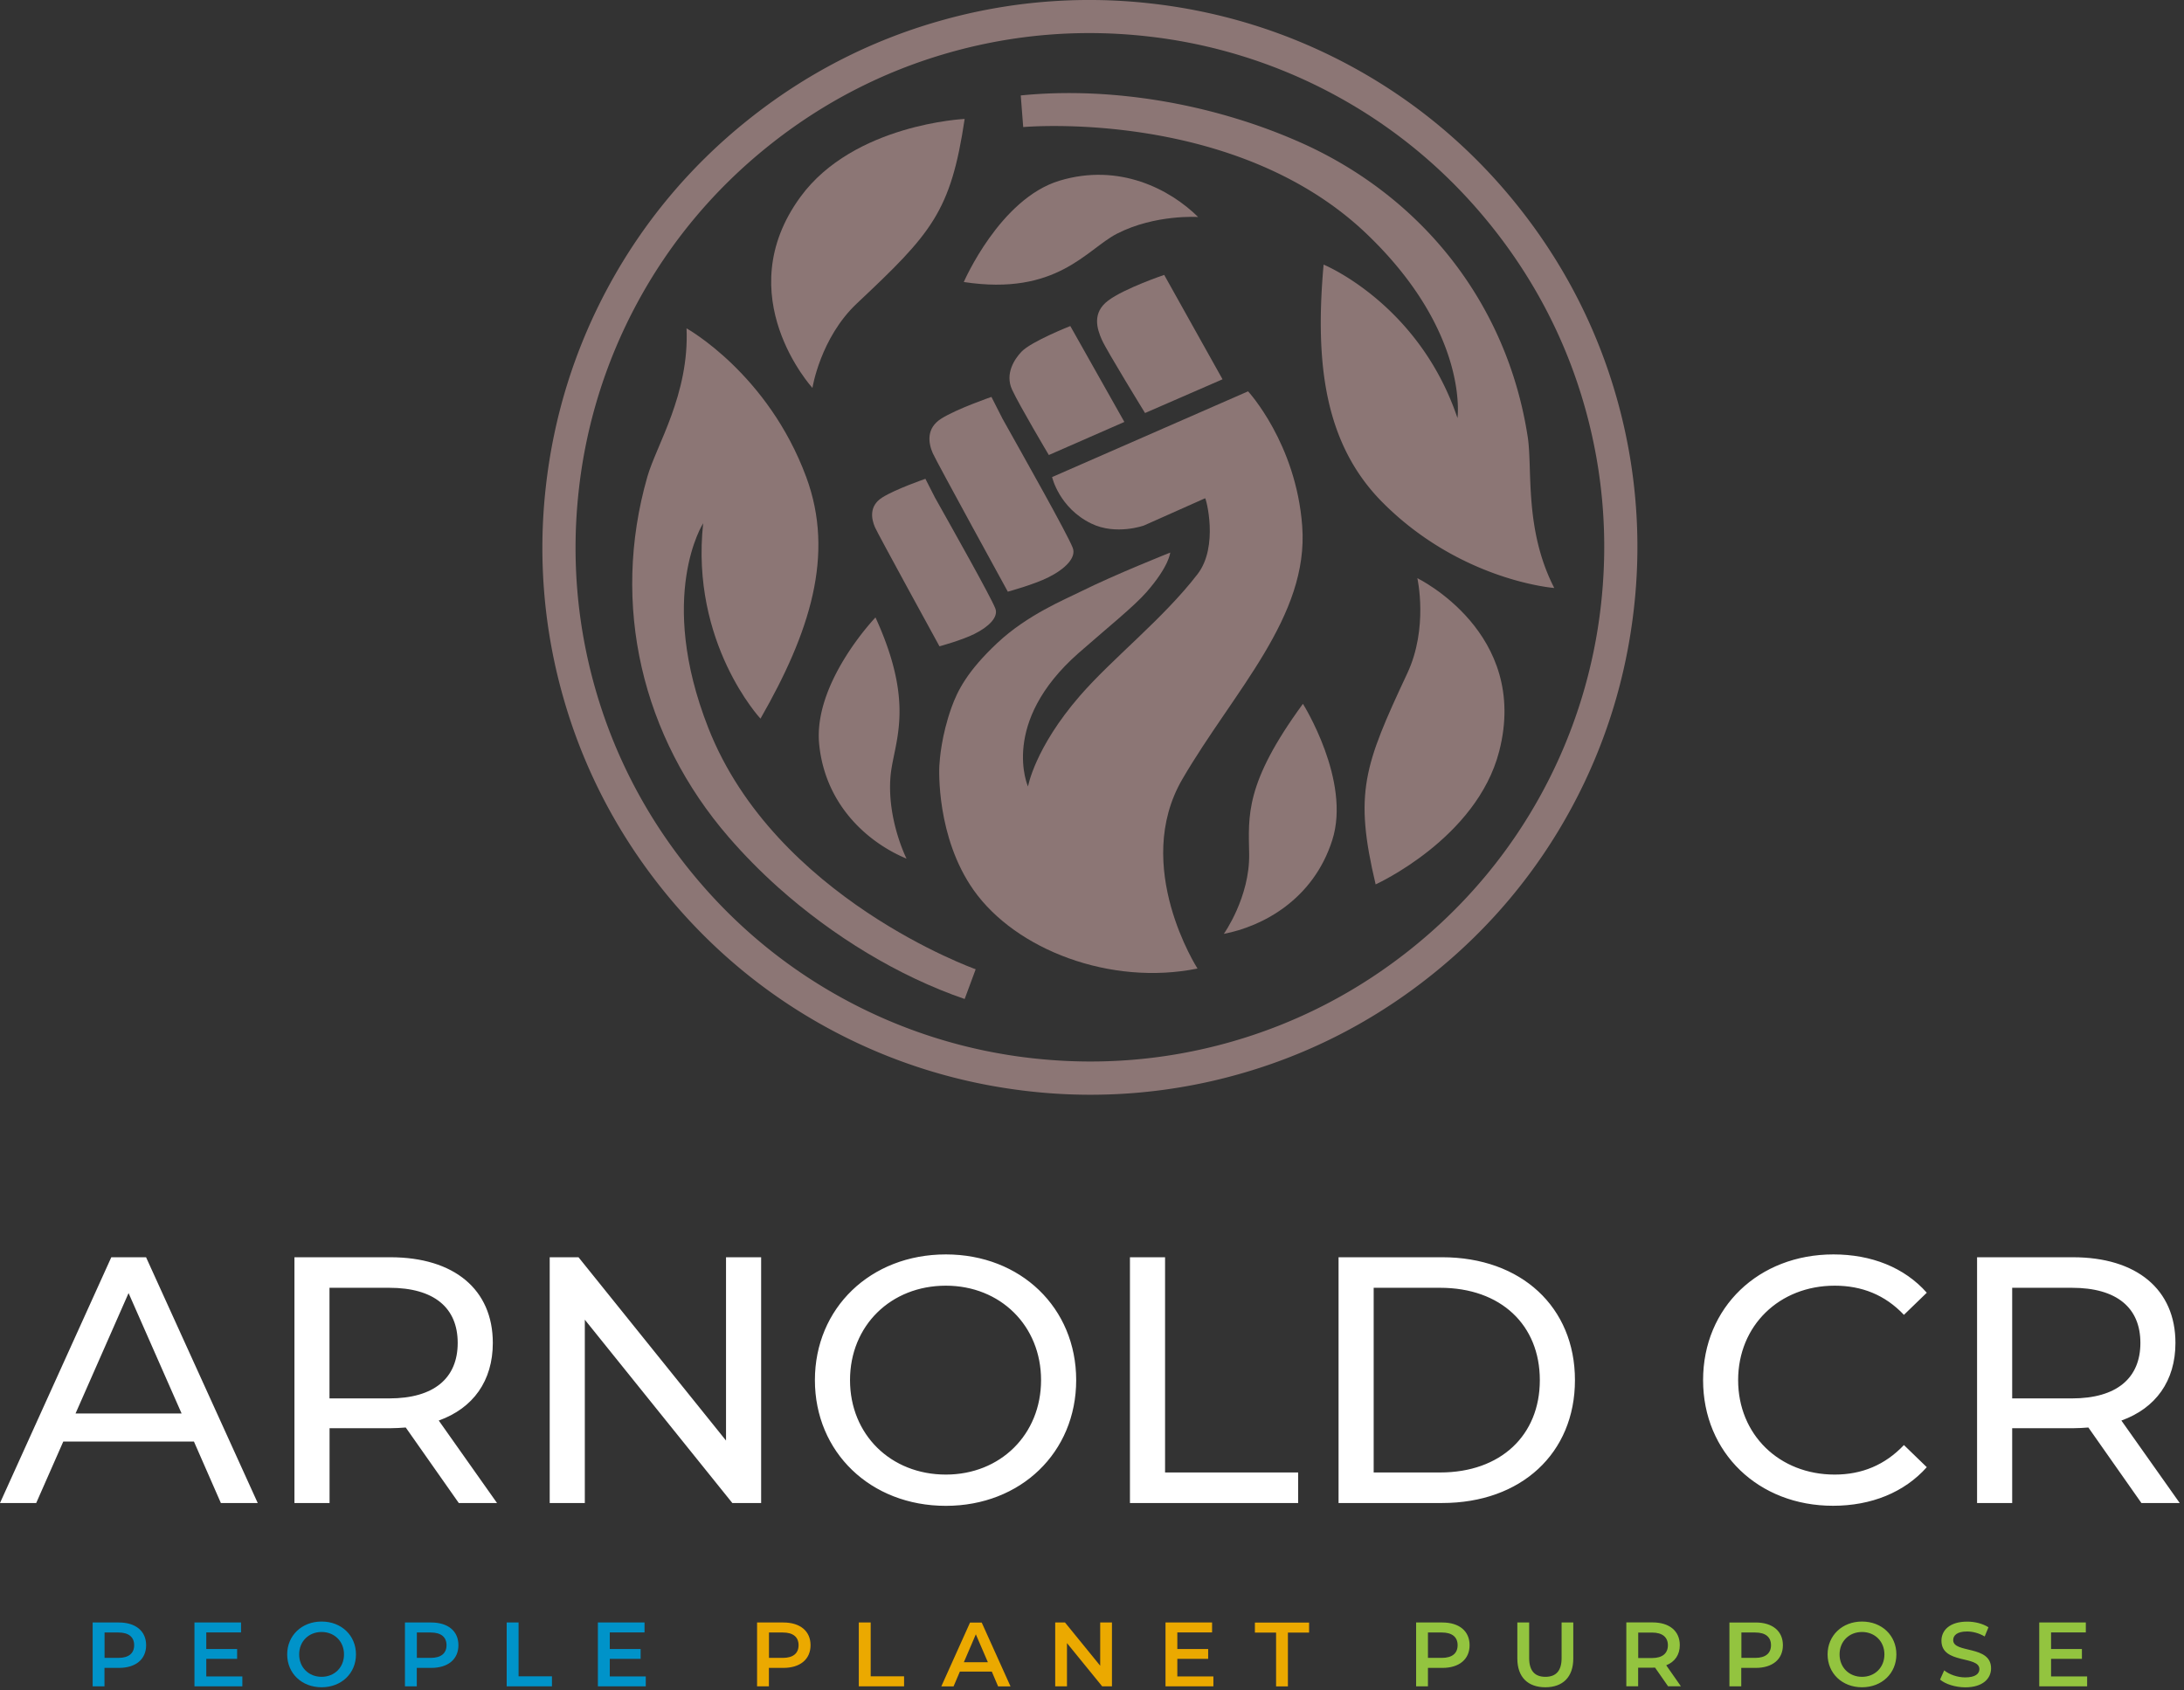 <?xml version="1.0" encoding="UTF-8"?>
<svg xmlns="http://www.w3.org/2000/svg" fill-rule="evenodd" stroke-linejoin="round" stroke-miterlimit="2" clip-rule="evenodd" viewBox="0 0 301 233" width="301" height="233">
  <rect x="0" y="0" width="301" height="233" fill="#333333" stroke="none"/>
  <g fill-rule="nonzero">
    <path fill="#0093c9" d="M20.14 226.797c0 1.94-1.43 3.13-3.75 3.13H14.4v2.54h-1.63v-8.8h3.62c2.31 0 3.75 1.19 3.75 3.13zm-1.65 0c0-1.11-.74-1.75-2.17-1.75h-1.91v3.5h1.91c1.43 0 2.17-.64 2.17-1.75zm14.91 4.3v1.37h-6.6v-8.8h6.42v1.37h-4.79v2.29h4.25v1.35h-4.25v2.43h4.97v-.01zm6.18-3.03c0-2.6 2.01-4.53 4.74-4.53 2.73 0 4.74 1.91 4.74 4.53s-2.01 4.53-4.74 4.53c-2.73 0-4.74-1.92-4.74-4.53zm7.83 0c0-1.8-1.32-3.09-3.09-3.09-1.77 0-3.09 1.29-3.09 3.09 0 1.8 1.32 3.09 3.09 3.09 1.77 0 3.09-1.29 3.09-3.09zm15.77-1.27c0 1.94-1.43 3.13-3.75 3.13h-1.99v2.54h-1.63v-8.8h3.62c2.32 0 3.75 1.19 3.75 3.13zm-1.64 0c0-1.11-.74-1.75-2.18-1.75h-1.91v3.5h1.91c1.43 0 2.18-.64 2.18-1.75zm8.29-3.13h1.64v7.42h4.6v1.38h-6.24v-8.8zm19.17 7.43v1.37h-6.6v-8.8h6.43v1.37h-4.79v2.29h4.25v1.35h-4.25v2.43H89v-.01z"></path>
    <path fill="#eba900" d="M111.71 226.797c0 1.94-1.43 3.13-3.75 3.13h-1.99v2.54h-1.63v-8.8h3.62c2.32 0 3.75 1.19 3.75 3.13zm-1.65 0c0-1.11-.74-1.75-2.17-1.75h-1.91v3.5h1.91c1.43 0 2.17-.64 2.17-1.75zm8.3-3.13H120v7.42h4.6v1.38h-6.24v-8.8zm18.33 6.77h-4.4l-.87 2.04h-1.69l3.96-8.8h1.61l3.97 8.8h-1.71l-.87-2.04zm-.54-1.29l-1.66-3.85-1.65 3.85h3.31zm17.1-5.48v8.8h-1.35l-4.85-5.96v5.96h-1.62v-8.8h1.35l4.85 5.96v-5.96h1.62zm13.98 7.43v1.37h-6.6v-8.8h6.42v1.37h-4.79v2.29h4.25v1.35h-4.25v2.43h4.97v-.01zm8.64-6.04h-2.92v-1.38h7.47v1.38h-2.92v7.42h-1.63v-7.42z"></path>
    <path fill="#93c43f" d="M202.54 226.797c0 1.94-1.43 3.13-3.75 3.13h-1.99v2.54h-1.63v-8.8h3.62c2.32 0 3.75 1.19 3.75 3.13zm-1.65 0c0-1.11-.74-1.75-2.18-1.75h-1.91v3.5h1.91c1.44 0 2.18-.64 2.18-1.75zm8.23 1.84v-4.97h1.63v4.9c0 1.81.82 2.59 2.24 2.59 1.42 0 2.23-.78 2.23-2.59v-4.9h1.61v4.97c0 2.56-1.45 3.96-3.85 3.96-2.41 0-3.86-1.4-3.86-3.96zm20.78 3.83l-1.8-2.58c-.11.01-.23.01-.34.01h-1.99v2.56h-1.63v-8.8h3.62c2.31 0 3.75 1.18 3.75 3.13 0 1.33-.68 2.31-1.87 2.78l2.02 2.89h-1.76v.01zm-2.21-7.41h-1.91v3.51h1.91c1.43 0 2.18-.65 2.18-1.76 0-1.11-.75-1.75-2.18-1.75zm18.03 1.74c0 1.94-1.43 3.13-3.75 3.13h-1.99v2.54h-1.63v-8.8h3.62c2.32 0 3.75 1.19 3.75 3.13zm-1.64 0c0-1.11-.74-1.75-2.17-1.75H240v3.5h1.91c1.42 0 2.17-.64 2.17-1.75zm7.8 1.27c0-2.6 2.01-4.53 4.74-4.53 2.73 0 4.74 1.91 4.74 4.53s-2.01 4.53-4.74 4.53c-2.73 0-4.74-1.92-4.74-4.53zm7.83 0c0-1.8-1.32-3.09-3.09-3.09-1.77 0-3.09 1.29-3.09 3.09 0 1.8 1.32 3.09 3.09 3.09 1.77.01 3.09-1.29 3.09-3.09zm7.67 3.47l.57-1.27c.7.57 1.82.97 2.9.97 1.37 0 1.95-.49 1.95-1.14 0-1.9-5.23-.65-5.23-3.92 0-1.42 1.13-2.63 3.55-2.63 1.06 0 2.16.28 2.93.78l-.52 1.27c-.79-.47-1.66-.69-2.43-.69-1.36 0-1.91.53-1.91 1.19 0 1.87 5.22.65 5.22 3.89 0 1.41-1.14 2.62-3.56 2.62-1.37-.01-2.74-.44-3.47-1.07zm20.27-.44v1.37h-6.6v-8.8h6.42v1.37h-4.79v2.29h4.25v1.35h-4.25v2.43h4.97v-.01z"></path>
    <g fill="#8c7675">
      <path d="M91.37 122.687c-6.38-7.94-11.01-16.9-13.76-26.62a75.12 75.12 0 0 1-2.4-28.82c1.07-9.74 3.95-19.03 8.58-27.62 4.79-8.89 11.25-16.64 19.19-23.01 7.94-6.38 16.9-11.01 26.62-13.76a75.12 75.12 0 0 1 28.82-2.4c9.74 1.07 19.03 3.95 27.62 8.58 8.89 4.79 16.64 11.25 23.01 19.19 6.37 7.94 11.01 16.9 13.76 26.62a75.12 75.12 0 0 1 2.4 28.82c-1.07 9.74-3.95 19.03-8.58 27.62-4.79 8.89-11.25 16.64-19.19 23.01-7.94 6.38-16.9 11.01-26.62 13.76a75.12 75.12 0 0 1-28.82 2.4c-9.74-1.07-19.03-3.95-27.62-8.58-8.89-4.79-16.63-11.25-23.01-19.19zm114.11-91.61c-5.99-7.46-13.26-13.53-21.61-18.03a70.59 70.59 0 0 0-25.95-8.06c-9.15-1-18.26-.24-27.08 2.26-9.13 2.59-17.54 6.94-25 12.93-7.46 5.99-13.53 13.26-18.03 21.61a70.59 70.59 0 0 0-8.06 25.95c-1 9.15-.24 18.26 2.26 27.08 2.59 9.13 6.94 17.54 12.93 25 5.99 7.46 13.26 13.53 21.61 18.03a70.59 70.59 0 0 0 25.95 8.06c9.15 1 18.26.24 27.08-2.26 9.13-2.59 17.54-6.94 25-12.93 7.46-5.99 13.53-13.26 18.03-21.61a70.59 70.59 0 0 0 8.06-25.95c1-9.15.24-18.26-2.26-27.08-2.58-9.12-6.93-17.53-12.93-25z"></path>
      <path d="M172.01 53.947L145 65.767s.97 4.26 5.41 6.41c3.4 1.65 7.24.27 7.24.27l8.44-3.76c.12-.04 1.91 6.64-1.05 10.47-4.76 6.18-11.7 11.57-16.22 16.78-6.23 7.19-7.14 12.49-7.14 12.49s-3.95-8.8 6.98-18.41c3.87-3.4 7.61-6.4 9.35-8.39 3.15-3.6 3.27-5.45 3.27-5.45s-7.57 3-12.31 5.36c-2.18 1.09-7.38 3.21-11.52 7.1-4.11 3.86-5.47 6.54-6.32 8.91-1.38 3.87-1.61 7.06-1.67 8.02-.03.45-.43 9.82 4.72 17.13 5.83 8.26 18.91 13.24 30.86 10.82 0 0-9.08-14.11-2.08-26.12 7.07-12.13 17.46-22.39 16.51-34.89-.85-11.42-7.46-18.56-7.46-18.56zm-3.52-1.66l-8.04-14.39s-5.45 1.84-7.71 3.53c-2.26 1.69-1.56 3.89-.88 5.42.68 1.53 5.95 10.09 5.95 10.09l10.68-4.65zm-13.53 5.88l-7.45-13.22s-5.39 2.12-6.74 3.55c-.92.97-2.31 3.01-1.28 5.23 1.03 2.22 5.06 9 5.06 9l10.41-4.56z"></path>
      <path d="M147.84 75.507c-.76-1.95-6.84-12.72-9.67-17.78l-1.53-3.01s-4.77 1.64-6.91 2.99c-2.14 1.35-1.77 3.41-1.17 4.78.5 1.14 10.34 19.08 10.34 19.08s3.66-1 5.61-1.99c2.24-1.12 3.88-2.69 3.33-4.07zm-10.66 8.38c-.66-1.68-5.88-10.94-8.32-15.29l-1.32-2.59s-4.1 1.41-5.94 2.57c-1.84 1.16-1.52 2.93-1.01 4.11.43.98 8.89 16.41 8.89 16.41s3.15-.86 4.82-1.71c1.94-.96 3.34-2.31 2.88-3.5zm-4.23-67.49s-15.27.69-22.62 10.73c-9.98 13.63 1.64 26.35 1.64 26.35s1.09-6.92 6.15-11.67c10.25-9.64 12.92-12.58 14.83-25.41zm-.12 22.48s4.96-11.49 13.2-13.97c8.24-2.48 15.22 1.18 19.1 5.01 0 0-5.9-.41-11.19 2.3-4.2 2.16-8.26 8.62-21.11 6.66zm46.74 58.15s6.67 10.59 4.04 18.8c-2.62 8.2-9.59 11.88-14.94 12.91 0 0 3.58-5.04 3.49-10.99-.09-5.27-.64-9.72 7.41-20.72zm-72.28 25.34c7.49 6.68 16.5 12.2 25.66 15.35l1.52-4.1s-27.66-9.82-36.86-33.29c-7.13-18.19-.7-28.19-.7-28.19-1.78 16.54 7.9 26.93 7.9 26.93 6.78-11.83 10.28-22.55 6.31-33.29-5.28-14.29-16.5-20.51-16.5-20.51.39 9.1-4.15 16.09-5.4 20.45-5.07 17.68-.75 35.88 11.23 49.71 2.06 2.38 4.36 4.72 6.84 6.94zm82.3-.45s13.93-6.3 17.03-18.35c4.22-16.36-11.28-23.86-11.28-23.86s1.55 6.84-1.39 13.12c-5.96 12.74-7.35 16.46-4.36 29.09z"></path>
      <path d="M170.41 16.357c-9.6-2.94-20.1-4.17-29.73-3.2l.34 4.36s29.23-2.66 47.41 14.8c14.09 13.53 12.44 25.31 12.44 25.31-5.31-15.77-18.45-21.15-18.45-21.15-1.21 13.59.1 24.78 8.21 32.87 10.78 10.76 23.58 11.71 23.58 11.71-4.16-8.1-2.97-16.35-3.66-20.84-2.8-18.18-14.34-32.9-31.01-40.44a76.98 76.98 0 0 0-9.13-3.42zm-49.75 68.76s-8.67 9.03-7.75 17.59c.91 8.56 6.99 13.57 12.03 15.66 0 0-2.67-5.28-2.22-11.21.36-4.71 3.61-9.64-2.06-22.04z"></path>
    </g>
    <path fill="#fff" d="M26.73 198.727H8.72l-3.73 8.47H0l15.34-33.88h4.79l15.39 33.88h-5.08l-3.71-8.47zm-1.7-3.87l-7.31-16.6-7.31 16.6h14.62zm38.2 12.34l-7.31-10.41c-.68.05-1.4.1-2.13.1h-8.37v10.31h-4.84v-33.88h13.21c8.81 0 14.13 4.45 14.13 11.81 0 5.23-2.71 9-7.45 10.7l8.03 11.37h-5.27zm-.15-22.07c0-4.84-3.24-7.6-9.44-7.6h-8.23v15.25h8.23c6.2 0 9.44-2.81 9.44-7.65zm41.82-11.81v33.88h-3.97l-20.33-25.27v25.27h-4.84v-33.88h3.97l20.33 25.27v-25.27h4.84zm7.41 16.94c0-9.92 7.65-17.33 18.05-17.33 10.31 0 17.96 7.36 17.96 17.33 0 9.97-7.65 17.33-17.96 17.33-10.4 0-18.05-7.41-18.05-17.33zm31.17 0c0-7.5-5.61-13.02-13.12-13.02-7.6 0-13.21 5.52-13.21 13.02s5.61 13.02 13.21 13.02c7.51 0 13.12-5.52 13.12-13.02zm12.25-16.94h4.84v29.67h18.34v4.21h-23.18v-33.88zm28.75 0h14.28c10.89 0 18.3 6.87 18.3 16.94s-7.41 16.94-18.3 16.94h-14.28v-33.88zm13.99 29.67c8.37 0 13.75-5.13 13.75-12.73 0-7.6-5.37-12.73-13.75-12.73h-9.15v25.46h9.15zm36.25-12.73c0-10.02 7.65-17.33 17.96-17.33 5.23 0 9.78 1.79 12.87 5.28l-3.15 3.05c-2.61-2.76-5.81-4.02-9.54-4.02-7.65 0-13.31 5.52-13.31 13.02s5.66 13.02 13.31 13.02c3.73 0 6.92-1.31 9.54-4.07l3.15 3.05c-3.1 3.48-7.65 5.32-12.92 5.32-10.26.01-17.91-7.3-17.91-17.32zm60.41 16.94l-7.31-10.41c-.68.05-1.4.1-2.13.1h-8.37v10.31h-4.84v-33.88h13.21c8.81 0 14.13 4.45 14.13 11.81 0 5.23-2.71 9-7.45 10.7l8.04 11.37h-5.28zm-.14-22.07c0-4.84-3.24-7.6-9.44-7.6h-8.23v15.25h8.23c6.19 0 9.44-2.81 9.44-7.65z"></path>
  </g>
</svg>
